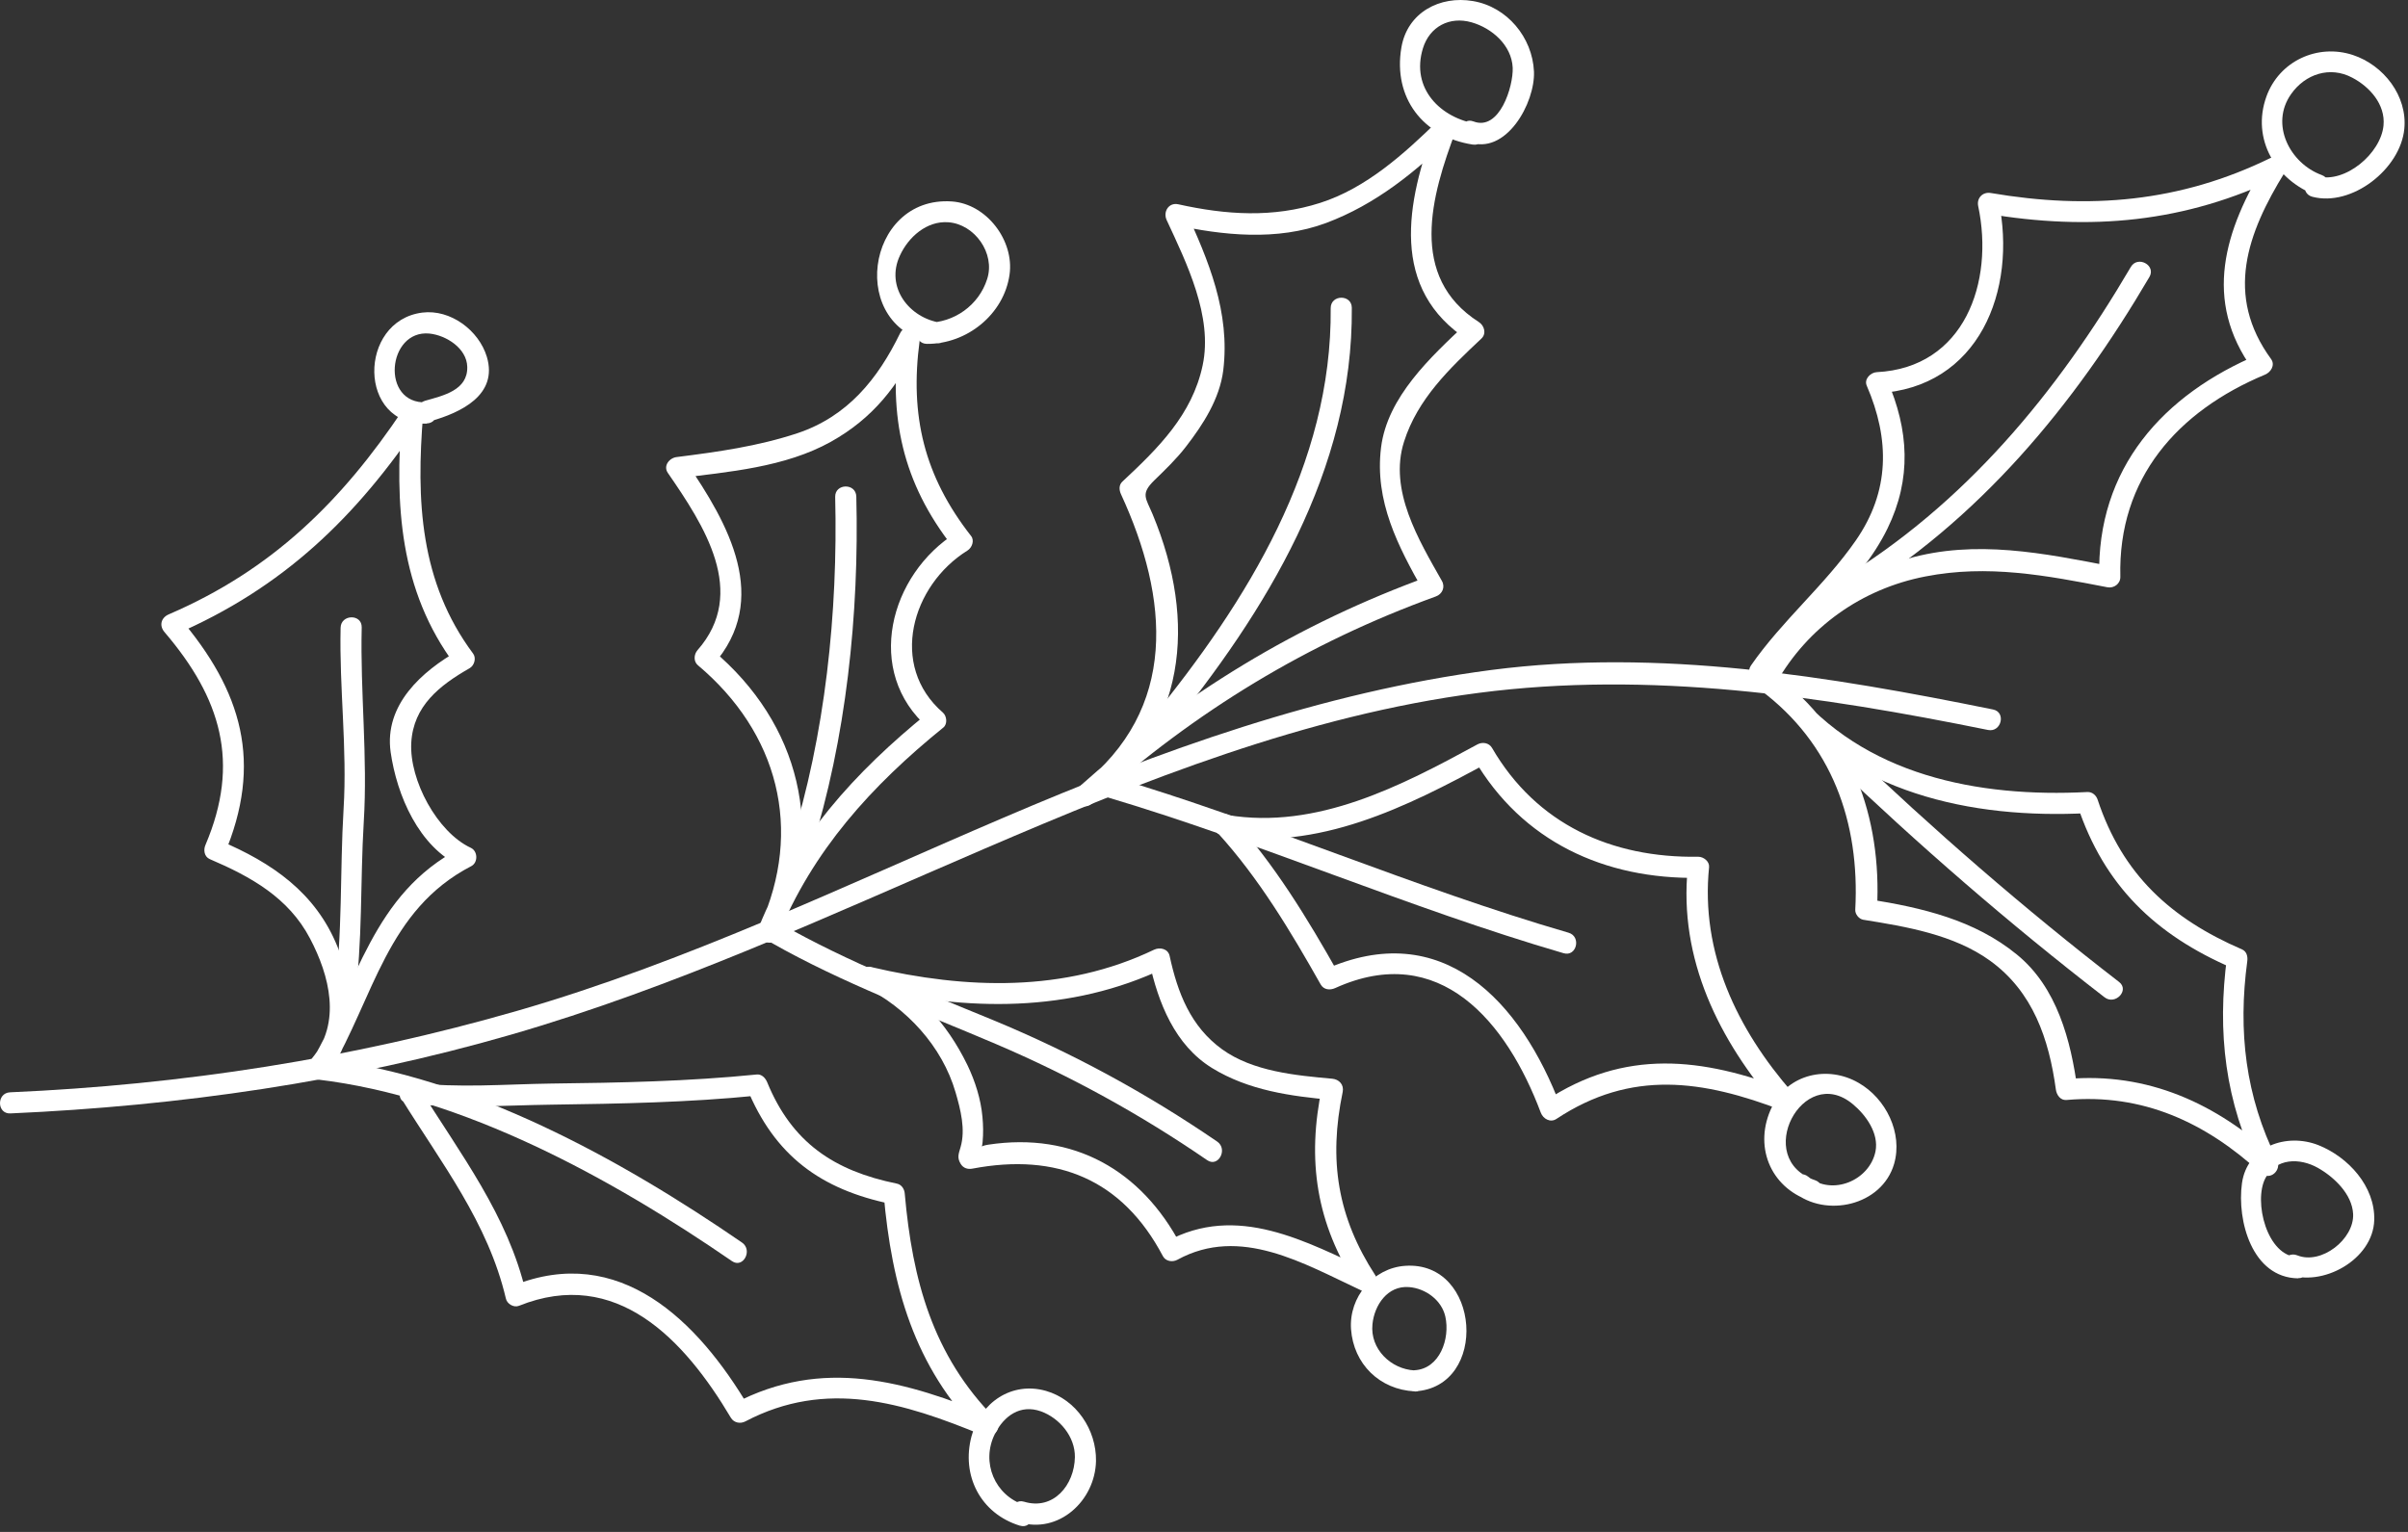 <?xml version="1.0" encoding="UTF-8"?> <svg xmlns="http://www.w3.org/2000/svg" width="154" height="98" viewBox="0 0 154 98" fill="none"><rect x="0" y="0" width="154" height="98" fill="#333333" stroke="none"/><path d="M0.633 69.878C11.643 69.398 22.513 67.718 33.103 64.658C43.863 61.548 53.933 56.688 64.203 52.298C74.233 48.008 84.523 44.278 95.393 42.858C106.103 41.468 116.973 43.258 127.463 45.388C128.313 45.558 127.993 46.868 127.143 46.698C116.393 44.518 105.503 42.898 94.543 44.328C83.543 45.758 73.073 49.948 62.953 54.298C52.953 58.598 43.133 63.168 32.653 66.198C22.243 69.208 11.473 70.748 0.663 71.228C-0.207 71.268 -0.227 69.918 0.643 69.878H0.633Z" fill="white"></path><path d="M20.603 67.738C30.083 68.848 39.693 74.148 47.453 79.488C48.163 79.978 47.523 81.168 46.813 80.678C39.143 75.398 29.653 70.158 20.293 69.058C19.433 68.958 19.763 67.648 20.613 67.748L20.603 67.738Z" fill="white"></path><path d="M26.792 69.558C29.442 73.828 32.482 77.738 33.642 82.718C33.362 82.558 33.082 82.408 32.812 82.248C39.612 79.508 44.632 84.498 47.892 90.008C47.582 89.938 47.272 89.858 46.962 89.778C52.612 86.818 57.902 88.328 63.482 90.638C63.222 90.998 62.962 91.358 62.702 91.728C58.452 87.428 57.032 82.278 56.512 76.388C56.682 76.598 56.852 76.818 57.022 77.028C52.482 76.098 49.532 73.928 47.762 69.598C47.982 69.758 48.202 69.928 48.422 70.088C44.052 70.528 39.642 70.608 35.252 70.668C32.242 70.708 29.062 70.948 26.062 70.568C25.202 70.458 25.532 69.148 26.382 69.258C29.262 69.618 32.342 69.358 35.232 69.318C39.622 69.268 44.032 69.178 48.402 68.738C48.722 68.708 48.952 68.968 49.062 69.228C50.642 73.088 53.332 74.898 57.352 75.718C57.662 75.778 57.842 76.068 57.862 76.358C58.352 81.888 59.642 86.698 63.632 90.738C64.202 91.308 63.542 92.108 62.852 91.818C57.772 89.718 52.852 88.208 47.672 90.928C47.352 91.098 46.942 91.028 46.742 90.698C43.782 85.708 39.422 81.028 33.182 83.538C32.852 83.668 32.422 83.408 32.352 83.068C31.212 78.208 28.222 74.398 25.642 70.238C25.182 69.498 26.332 68.798 26.792 69.538V69.558Z" fill="white"></path><path d="M49.942 59.108C54.272 61.568 58.912 63.358 63.512 65.258C68.582 67.358 73.312 69.928 77.842 73.028C78.552 73.518 77.912 74.708 77.202 74.218C72.922 71.278 68.462 68.828 63.692 66.788C58.842 64.718 53.902 62.908 49.312 60.298C48.552 59.868 49.202 58.678 49.952 59.108H49.942Z" fill="white"></path><path d="M55.891 61.928C58.591 63.278 60.561 65.438 61.871 68.138C62.361 69.158 62.731 70.318 62.831 71.448C62.881 71.998 62.891 72.508 62.841 73.058C62.771 74.008 62.131 73.388 63.201 73.228C68.661 72.398 72.991 74.858 75.521 79.658C75.211 79.588 74.901 79.508 74.591 79.428C79.111 76.958 83.501 79.408 87.711 81.368C87.411 81.678 87.111 81.998 86.811 82.308C84.171 78.278 83.561 74.218 84.551 69.528C84.771 69.808 84.991 70.088 85.221 70.368C82.541 70.128 79.851 69.758 77.521 68.328C75.131 66.858 74.071 64.148 73.501 61.528C73.831 61.658 74.171 61.788 74.501 61.918C68.451 64.818 61.831 64.688 55.411 63.178C54.561 62.978 54.881 61.668 55.731 61.868C61.771 63.288 68.091 63.498 73.801 60.758C74.171 60.578 74.701 60.688 74.801 61.148C75.311 63.508 76.141 65.668 78.161 67.128C80.131 68.548 82.871 68.798 85.201 69.008C85.641 69.048 85.961 69.388 85.871 69.848C84.961 74.208 85.531 77.868 87.971 81.608C88.361 82.198 87.651 82.818 87.071 82.558C83.381 80.838 79.321 78.388 75.301 80.588C74.991 80.758 74.551 80.698 74.371 80.358C71.771 75.428 67.581 73.738 62.201 74.758C61.901 74.818 61.611 74.738 61.441 74.458C61.201 74.068 61.301 73.828 61.431 73.388C61.761 72.258 61.431 70.978 61.111 69.878C60.251 66.918 57.961 64.458 55.251 63.108C54.471 62.718 55.121 61.538 55.891 61.918V61.928Z" fill="white"></path><path d="M70.984 49.648C80.904 52.588 90.374 56.778 100.314 59.668C101.144 59.908 100.834 61.228 99.994 60.978C90.054 58.078 80.584 53.898 70.664 50.958C69.834 50.708 70.144 49.398 70.984 49.648Z" fill="white"></path><path d="M78.792 52.298C81.512 55.288 83.622 58.768 85.602 62.278C85.292 62.198 84.982 62.128 84.672 62.048C92.232 58.628 97.272 64.038 99.822 70.818C99.492 70.688 99.152 70.558 98.822 70.428C103.902 67.068 108.852 67.638 114.312 69.738C114.102 70.118 113.892 70.508 113.692 70.888C109.932 66.558 107.342 61.348 107.942 55.498C108.172 55.718 108.402 55.938 108.632 56.158C102.622 56.258 97.342 53.838 94.262 48.548C94.572 48.628 94.882 48.698 95.192 48.778C89.962 51.628 84.292 54.468 78.172 53.448C77.312 53.308 77.642 51.998 78.492 52.138C84.222 53.088 89.612 50.278 94.492 47.618C94.812 47.448 95.232 47.518 95.422 47.848C98.262 52.738 103.072 54.898 108.612 54.808C108.952 54.808 109.332 55.108 109.302 55.468C108.742 60.958 111.092 65.838 114.632 69.898C115.022 70.348 114.712 71.318 114.012 71.048C108.902 69.088 104.332 68.408 99.542 71.578C99.152 71.838 98.692 71.578 98.542 71.188C96.362 65.378 92.082 60.178 85.392 63.208C85.062 63.358 84.662 63.328 84.462 62.978C82.542 59.578 80.512 56.178 77.872 53.278C77.292 52.638 78.212 51.648 78.802 52.298H78.792Z" fill="white"></path><path d="M113.551 43.168C118.381 46.778 120.361 52.258 120.041 58.168C119.871 57.958 119.701 57.738 119.521 57.528C122.921 58.068 126.281 58.848 128.991 61.068C131.551 63.158 132.441 66.558 132.861 69.688C132.631 69.468 132.401 69.248 132.171 69.028C137.361 68.568 141.761 70.598 145.531 74.068C145.181 74.348 144.841 74.628 144.491 74.908C142.301 70.488 141.781 66.048 142.431 61.178C142.541 61.428 142.651 61.678 142.761 61.928C137.851 59.808 134.561 56.658 132.861 51.528C133.081 51.688 133.301 51.858 133.521 52.018C126.001 52.408 118.351 50.708 113.431 44.618C112.891 43.938 114.051 43.248 114.581 43.918C119.181 49.618 126.521 51.028 133.491 50.668C133.801 50.648 134.061 50.878 134.151 51.158C135.741 55.948 138.831 58.768 143.391 60.738C143.691 60.868 143.761 61.208 143.721 61.488C143.121 65.968 143.601 70.128 145.621 74.198C145.951 74.858 145.171 75.578 144.581 75.038C141.051 71.798 137.031 69.938 132.171 70.368C131.771 70.408 131.531 70.048 131.481 69.708C131.041 66.468 130.011 63.438 127.271 61.458C124.961 59.788 121.911 59.278 119.161 58.838C118.881 58.788 118.631 58.478 118.651 58.188C118.951 52.598 117.151 47.558 112.591 44.148C111.891 43.628 112.831 42.648 113.521 43.168H113.551Z" fill="white"></path><path d="M118.072 47.748C123.642 53.078 129.422 58.108 135.522 62.818C136.212 63.348 135.272 64.328 134.592 63.798C128.492 59.088 122.702 54.058 117.132 48.728C116.502 48.128 117.432 47.148 118.062 47.748H118.072Z" fill="white"></path><path d="M112.383 43.048C114.513 39.278 117.853 36.928 121.983 35.748C126.353 34.488 130.743 35.398 135.083 36.238C134.803 36.458 134.523 36.678 134.253 36.908C134.083 29.968 138.333 25.228 144.483 22.658C144.353 22.988 144.223 23.328 144.093 23.658C140.853 19.218 142.263 14.698 144.943 10.368C145.253 10.668 145.573 10.968 145.883 11.268C139.773 14.258 133.663 14.788 127.003 13.658C127.273 13.378 127.543 13.098 127.813 12.818C129.023 18.578 126.563 24.828 120.043 25.158C120.253 24.868 120.463 24.588 120.683 24.298C122.083 27.508 122.263 30.628 120.713 33.808C118.933 37.458 115.453 39.918 113.173 43.208C112.683 43.918 111.493 43.278 111.983 42.568C113.973 39.698 116.693 37.448 118.683 34.578C120.863 31.438 120.873 28.118 119.383 24.668C119.203 24.248 119.633 23.828 120.023 23.808C125.633 23.528 127.543 18.058 126.513 13.188C126.403 12.668 126.803 12.258 127.323 12.348C133.603 13.418 139.413 12.938 145.183 10.118C145.733 9.848 146.513 10.398 146.123 11.018C143.703 14.938 142.273 18.898 145.243 22.968C145.523 23.358 145.223 23.818 144.853 23.968C139.273 26.298 135.443 30.598 135.603 36.898C135.613 37.348 135.193 37.648 134.773 37.568C130.853 36.808 127.123 36.098 123.133 36.878C119.063 37.668 115.613 40.118 113.583 43.708C113.153 44.468 111.973 43.818 112.393 43.068L112.383 43.048Z" fill="white"></path><path d="M117.603 37.138C125.673 32.258 131.543 25.138 136.273 17.078C136.713 16.328 137.903 16.968 137.463 17.718C132.623 25.958 126.573 33.288 118.303 38.278C117.553 38.728 116.853 37.578 117.603 37.128V37.138Z" fill="white"></path><path d="M68.952 50.388C75.652 44.388 83.002 39.898 91.442 36.848C91.312 37.178 91.182 37.518 91.052 37.848C89.402 34.938 87.902 32.068 88.322 28.638C88.722 25.388 91.512 22.828 93.752 20.718C93.812 21.068 93.862 21.418 93.922 21.778C88.832 18.518 89.932 12.928 91.792 8.018C92.172 8.228 92.552 8.438 92.942 8.638C90.542 10.998 87.982 13.078 84.802 14.268C81.672 15.428 78.212 15.068 75.032 14.368C75.282 14.038 75.522 13.698 75.772 13.368C77.302 16.678 78.682 19.978 78.232 23.688C78.002 25.518 76.942 27.158 75.842 28.578C75.242 29.358 74.522 30.048 73.822 30.728C72.922 31.608 73.282 31.858 73.722 32.918C76.582 39.828 75.872 46.678 69.792 51.438C69.112 51.978 68.412 50.818 69.092 50.288C75.392 45.348 74.762 38.278 71.692 31.618C71.572 31.358 71.542 31.028 71.782 30.808C74.062 28.678 76.242 26.538 76.912 23.378C77.582 20.248 75.882 16.818 74.612 14.078C74.372 13.558 74.732 12.938 75.352 13.068C78.422 13.748 81.402 13.948 84.432 12.978C87.372 12.038 89.802 9.838 91.962 7.728C92.402 7.298 93.362 7.678 93.112 8.348C91.522 12.528 90.052 17.708 94.572 20.598C94.922 20.818 95.082 21.338 94.742 21.658C92.702 23.578 90.662 25.518 89.792 28.258C88.802 31.368 90.742 34.558 92.212 37.158C92.442 37.558 92.242 38.008 91.822 38.158C83.612 41.138 76.462 45.488 69.942 51.328C69.302 51.908 68.312 50.978 68.962 50.398L68.952 50.388Z" fill="white"></path><path d="M73.643 45.968C79.773 38.448 85.193 29.718 85.103 19.708C85.103 18.838 86.443 18.818 86.453 19.688C86.543 30.068 80.983 39.098 74.623 46.898C74.073 47.578 73.093 46.638 73.643 45.968Z" fill="white"></path><path d="M48.594 59.248C51.404 53.048 49.744 46.858 44.634 42.558C44.344 42.318 44.374 41.868 44.604 41.598C47.854 37.908 45.014 33.598 42.714 30.258C42.394 29.798 42.814 29.288 43.284 29.238C45.904 28.908 48.474 28.548 50.984 27.718C54.194 26.648 56.134 24.258 57.564 21.318C57.924 20.578 58.904 21.088 58.814 21.798C58.174 26.588 59.104 30.458 62.104 34.288C62.334 34.578 62.164 35.038 61.874 35.218C58.304 37.438 56.824 42.578 60.304 45.588C60.554 45.808 60.604 46.318 60.334 46.538C55.744 50.258 51.964 54.408 49.724 59.938C49.394 60.748 48.214 60.088 48.534 59.298C50.814 53.648 54.654 49.408 59.344 45.608C59.344 45.928 59.364 46.248 59.374 46.568C55.234 42.988 56.874 36.738 61.174 34.068C61.094 34.378 61.024 34.688 60.944 34.998C57.704 30.868 56.814 26.648 57.504 21.488C57.924 21.648 58.334 21.808 58.754 21.968C57.434 24.698 55.824 26.758 53.144 28.258C50.204 29.898 46.594 30.188 43.314 30.598C43.504 30.258 43.694 29.918 43.884 29.568C46.594 33.508 49.314 38.338 45.604 42.538C45.594 42.218 45.584 41.898 45.574 41.588C51.164 46.288 52.854 53.168 49.804 59.898C49.444 60.688 48.264 60.038 48.614 59.258L48.594 59.248Z" fill="white"></path><path d="M50.553 54.078C52.783 47.008 53.593 39.178 53.413 31.788C53.394 30.918 54.743 30.888 54.764 31.768C54.953 39.258 54.123 47.258 51.864 54.408C51.603 55.238 50.294 54.918 50.553 54.088V54.078Z" fill="white"></path><path d="M19.942 67.718C21.852 65.438 21.082 62.418 19.822 60.028C18.452 57.418 16.032 56.078 13.412 54.958C13.052 54.798 13.002 54.358 13.142 54.048C15.382 48.778 14.132 44.668 10.522 40.438C10.162 40.018 10.302 39.508 10.802 39.298C17.392 36.458 21.842 32.088 25.792 26.178C26.132 25.678 27.122 25.748 27.062 26.488C26.612 31.998 26.842 37.228 30.262 41.818C30.472 42.108 30.332 42.578 30.032 42.748C28.122 43.838 26.432 45.158 26.302 47.518C26.172 49.908 27.962 53.238 30.112 54.238C30.562 54.448 30.582 55.178 30.142 55.408C24.732 58.208 23.912 63.818 21.082 68.588C20.632 69.338 19.452 68.698 19.892 67.948C22.882 62.918 23.782 57.198 29.442 54.258C29.442 54.648 29.462 55.038 29.472 55.428C26.782 54.178 25.382 50.888 24.982 48.108C24.562 45.088 26.982 42.938 29.332 41.608C29.252 41.918 29.182 42.228 29.102 42.538C25.542 37.768 25.242 32.278 25.702 26.528C26.122 26.628 26.552 26.738 26.972 26.838C22.802 33.078 18.122 37.608 11.162 40.608C11.252 40.228 11.352 39.848 11.442 39.468C15.502 44.218 16.832 48.808 14.332 54.698C14.242 54.388 14.152 54.088 14.062 53.778C17.392 55.188 20.182 57.098 21.582 60.558C22.702 63.298 22.922 66.268 20.932 68.648C20.372 69.318 19.392 68.388 19.952 67.718H19.942Z" fill="white"></path><path d="M21.373 63.698C21.923 59.798 21.733 55.698 21.973 51.758C22.213 47.868 21.693 44.038 21.783 40.158C21.803 39.288 23.153 39.258 23.133 40.138C23.033 44.308 23.523 48.418 23.263 52.598C23.033 56.378 23.203 60.268 22.673 64.018C22.553 64.878 21.243 64.548 21.363 63.698H21.373Z" fill="white"></path><path d="M27.293 27.098C22.853 27.278 22.883 20.528 27.003 19.998C28.813 19.768 30.623 21.138 31.133 22.818C31.873 25.278 29.453 26.398 27.553 26.938C26.713 27.178 26.343 25.878 27.183 25.638C28.343 25.308 29.923 24.968 29.883 23.468C29.853 22.278 28.533 21.448 27.463 21.338C24.763 21.078 24.323 25.868 27.273 25.738C28.143 25.708 28.163 27.058 27.293 27.088V27.098Z" fill="white"></path><path d="M59.853 21.958C54.123 21.128 55.324 12.498 60.883 12.888C63.103 13.048 64.874 15.398 64.564 17.568C64.204 20.118 61.824 22.018 59.283 21.998C58.413 21.998 58.394 20.638 59.264 20.648C61.014 20.658 62.603 19.528 63.133 17.848C63.663 16.208 62.334 14.338 60.644 14.218C59.264 14.118 58.093 15.168 57.553 16.348C56.603 18.378 58.163 20.358 60.173 20.648C61.033 20.768 60.703 22.078 59.853 21.958Z" fill="white"></path><path d="M94.182 9.248C91.002 8.758 89.082 6.248 89.622 3.048C90.002 0.788 92.092 -0.292 94.202 0.068C96.392 0.438 98.002 2.398 98.102 4.568C98.192 6.568 96.312 9.998 93.912 9.078C93.112 8.768 93.422 7.458 94.232 7.768C95.902 8.408 96.792 5.518 96.742 4.328C96.672 2.888 95.412 1.798 94.112 1.428C92.712 1.028 91.432 1.698 91.002 3.088C90.212 5.658 92.122 7.568 94.512 7.938C95.372 8.068 95.042 9.378 94.192 9.248H94.182Z" fill="white"></path><path d="M148.164 12.508C145.554 11.548 143.964 8.908 144.944 6.178C145.764 3.898 148.224 2.778 150.474 3.518C152.444 4.168 153.974 6.138 153.764 8.248C153.514 10.818 150.404 13.248 147.884 12.588C147.044 12.368 147.364 11.058 148.204 11.278C149.984 11.748 152.264 9.818 152.434 8.028C152.564 6.678 151.544 5.548 150.434 4.968C149.004 4.208 147.424 4.738 146.524 6.018C145.154 7.958 146.454 10.458 148.484 11.198C149.294 11.498 148.984 12.808 148.164 12.508Z" fill="white"></path><path d="M146.971 81.778C144.031 81.738 143.051 78.088 143.381 75.698C143.711 73.318 146.251 72.458 148.271 73.258C150.181 74.018 151.901 75.898 151.841 78.048C151.771 80.588 148.491 82.388 146.281 81.498C145.471 81.168 146.131 79.988 146.921 80.308C148.461 80.928 150.561 79.268 150.491 77.668C150.431 76.388 149.261 75.288 148.231 74.708C147.071 74.058 145.551 74.078 144.881 75.368C144.101 76.848 144.981 80.388 146.961 80.418C147.831 80.428 147.851 81.778 146.981 81.768L146.971 81.778Z" fill="white"></path><path d="M115.754 76.818C113.164 75.938 112.134 73.248 113.324 70.808C114.364 68.678 116.914 68.148 118.854 69.268C120.614 70.268 121.704 72.488 121.134 74.458C120.354 77.138 116.754 77.928 114.714 76.258C114.034 75.708 114.974 74.728 115.644 75.278C117.174 76.528 119.564 75.518 119.944 73.658C120.174 72.498 119.324 71.318 118.484 70.628C115.304 67.988 112.054 74.148 116.074 75.498C116.894 75.778 116.584 77.088 115.754 76.808V76.818Z" fill="white"></path><path d="M90.473 89.008C88.233 88.898 86.563 87.258 86.403 85.028C86.263 82.968 87.833 81.118 89.863 80.978C94.703 80.638 95.243 88.758 90.473 89.008C89.603 89.048 89.583 87.708 90.453 87.658C92.073 87.578 92.753 85.638 92.433 84.218C92.193 83.158 91.153 82.418 90.113 82.338C88.743 82.228 87.893 83.488 87.773 84.718C87.613 86.298 88.953 87.588 90.463 87.668C91.323 87.708 91.353 89.058 90.483 89.018L90.473 89.008Z" fill="white"></path><path d="M65.213 97.598C62.703 96.818 61.463 94.388 62.133 91.878C62.703 89.718 64.703 88.358 66.893 88.978C68.843 89.538 70.123 91.478 70.093 93.458C70.043 96.008 67.703 98.158 65.173 97.378C64.343 97.128 64.663 95.818 65.493 96.068C67.373 96.638 68.713 94.998 68.743 93.218C68.763 91.908 67.763 90.718 66.573 90.288C65.253 89.818 64.203 90.578 63.623 91.738C62.723 93.548 63.623 95.688 65.543 96.288C66.373 96.548 66.053 97.858 65.223 97.598H65.213Z" fill="white"></path></svg> 